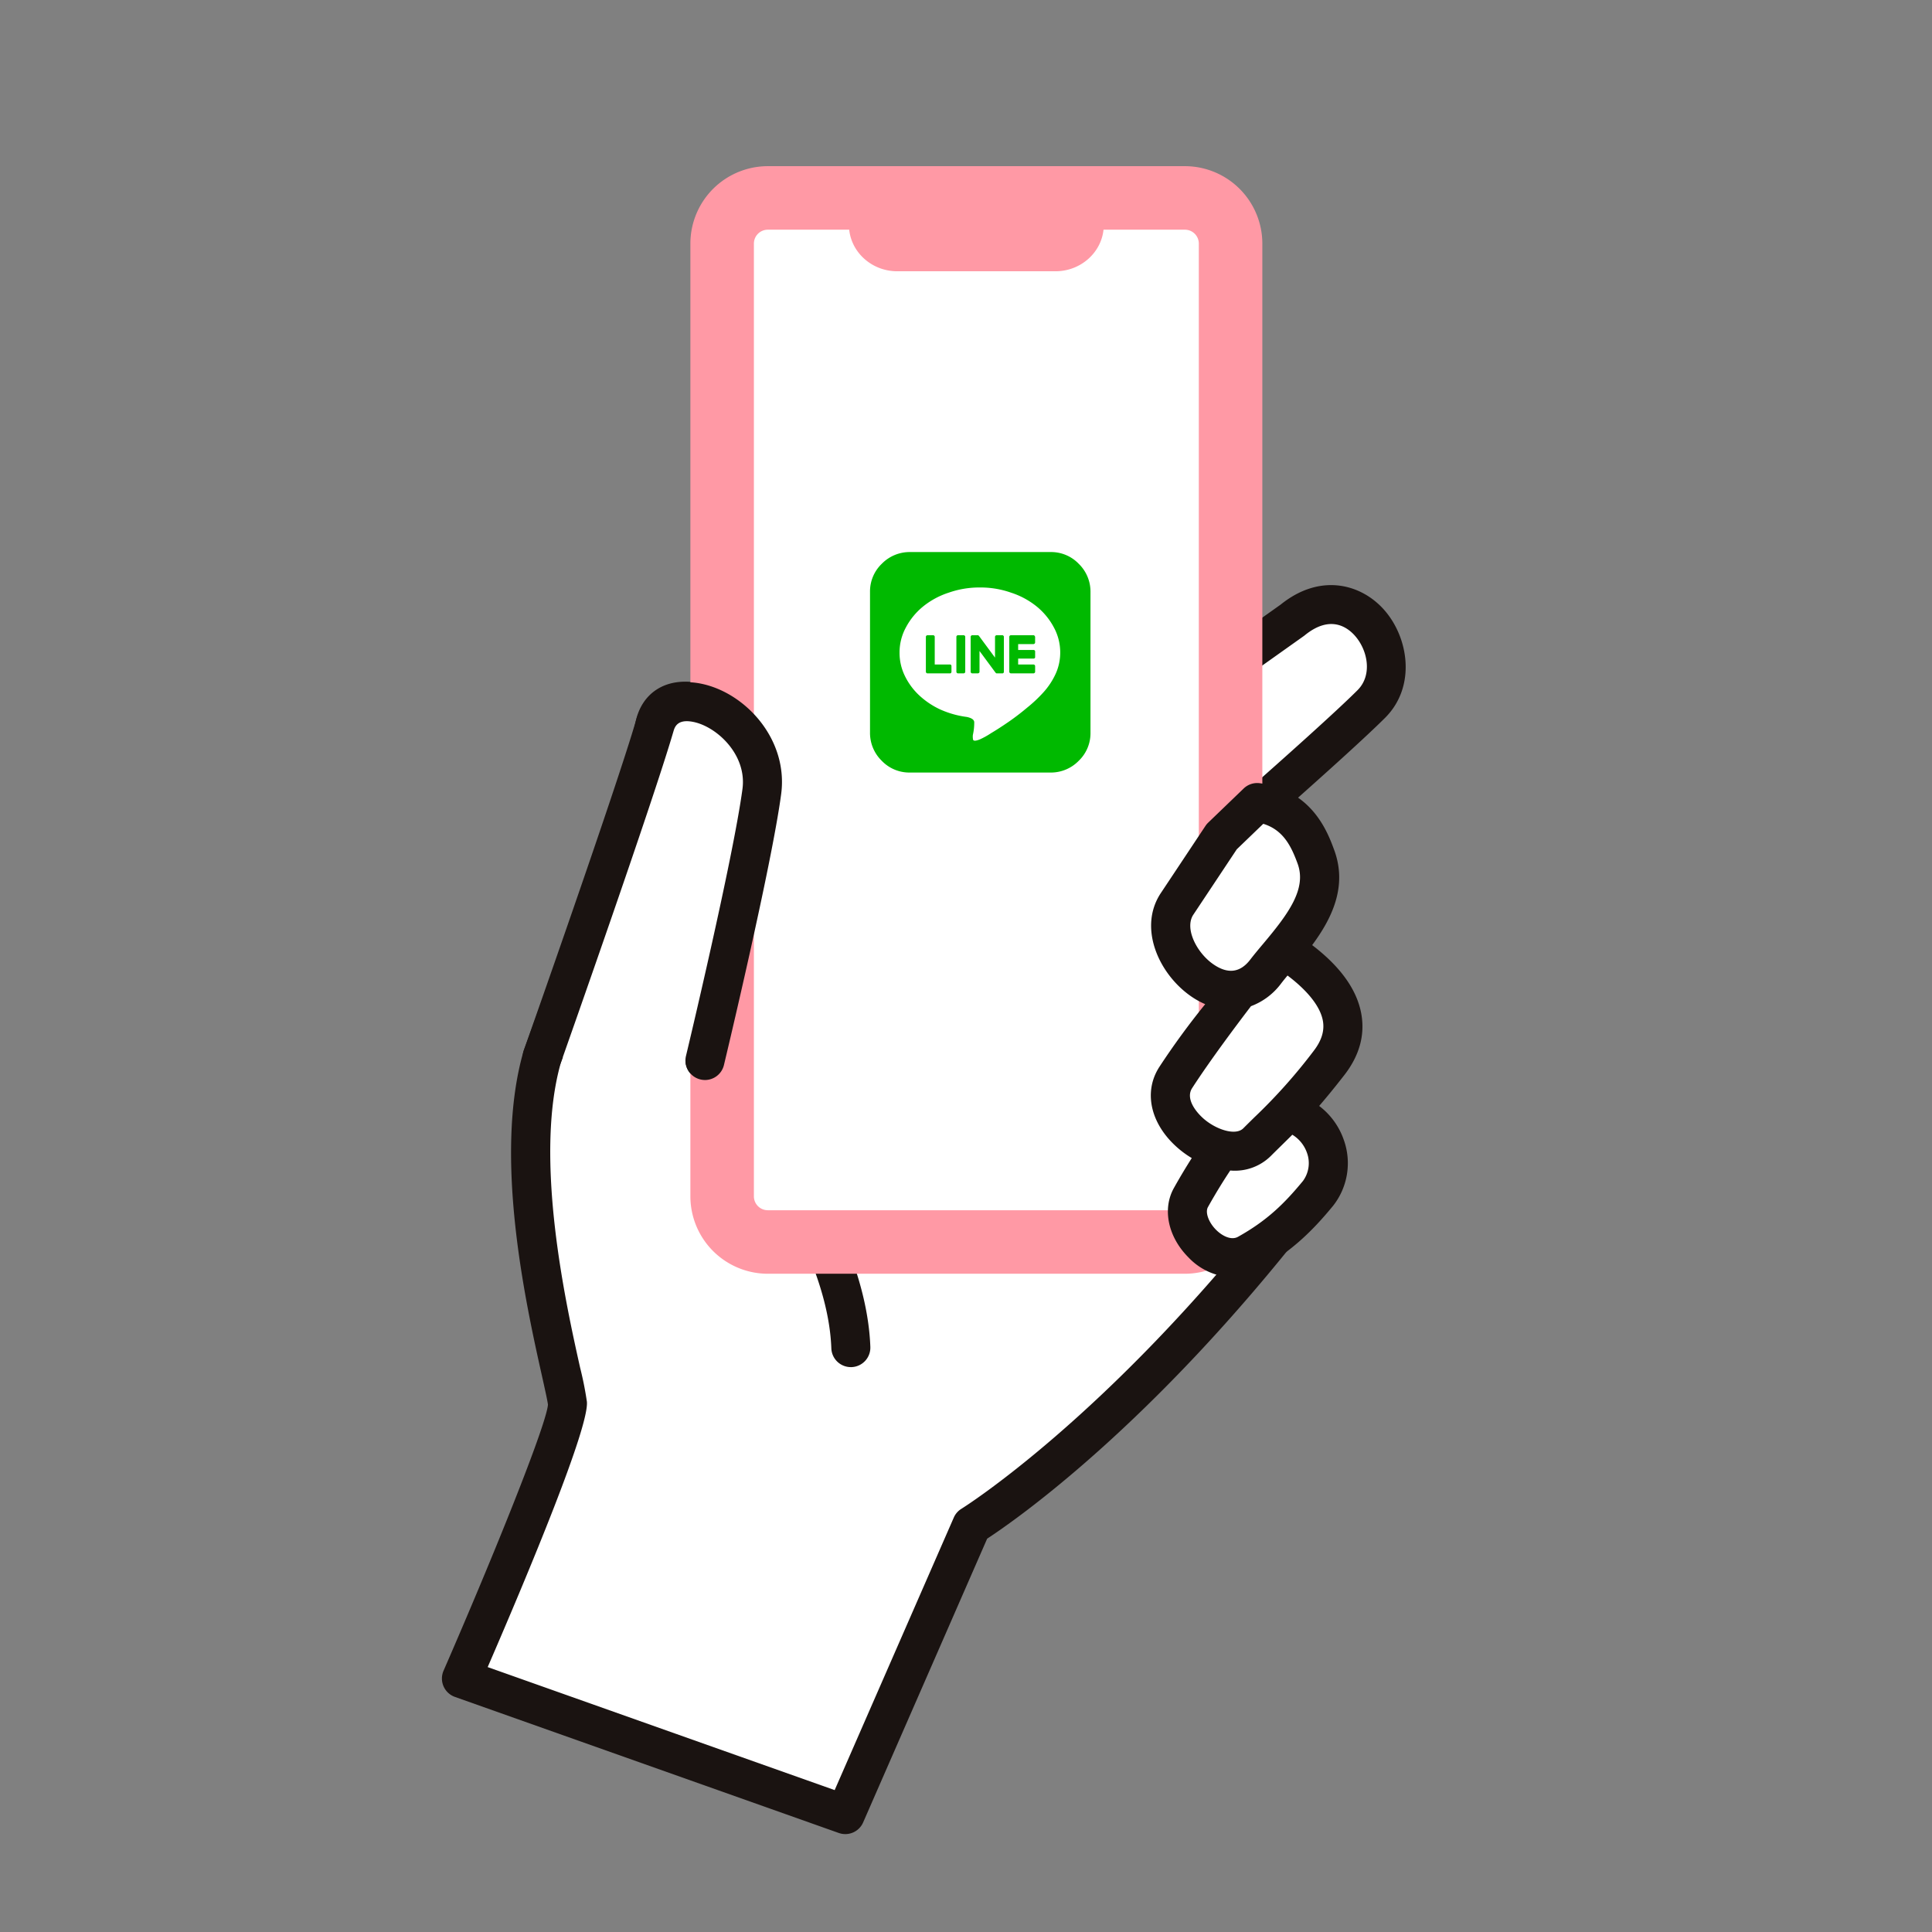 <svg xmlns="http://www.w3.org/2000/svg" xmlns:xlink="http://www.w3.org/1999/xlink" width="640" height="640" viewBox="0 0 640 640">
  <rect x="0" y="0" width="640" height="640" fill="#808080" stroke="none"/>
  <defs>
    <clipPath id="clip-path">
      <rect id="長方形_3" data-name="長方形 3" width="319.255" height="552.522" fill="none"/>
    </clipPath>
    <clipPath id="clip-useful_information_03">
      <rect width="640" height="640"/>
    </clipPath>
  </defs>
  <g id="useful_information_03" clip-path="url(#clip-useful_information_03)">
    <g id="グループ_46" data-name="グループ 46" transform="translate(146.394 11.045)">
      <g id="グループ_45" data-name="グループ 45" transform="translate(0 44.001)">
        <g id="グループ_43" data-name="グループ 43">
          <g id="グループ_42" data-name="グループ 42" clip-path="url(#clip-path)">
            <path id="パス_1" data-name="パス 1" d="M278.026,66.947,83.419,205.2s15.663-57.723,18.833-81.5S70.732,82.975,66.768,102,29.524,211.545,29.524,211.545c-11.89,41.213,7.554,106.183,8.347,114.9S2.751,417.536,2.751,417.536l127.143,45.076,41.869-95.793s49.151-30.165,107.321-104.826l-10.463-117.88-32.455,11.41s53.75-46.569,68.016-60.836-4.756-45.177-26.157-27.741" transform="translate(3.717 83.442)" fill="#fff"/>
            <path id="パス_2" data-name="パス 2" d="M311.931,67.013c-7.561-8.372-21.019-12.064-34.1-1.528L97.934,193.291c4.921-19.091,12.325-49.151,14.443-65.045,2.593-19.453-14.532-34.59-27.953-36.88-10.286-1.759-18.257,3.346-20.272,13C60.332,122.711,27.5,212.1,27.172,213c-.054.146-.1.292-.146.44-10.093,34.99.863,84.047,6.129,107.622.917,4.119,1.792,8.022,1.97,9.459-.583,6.839-17.975,50.011-34.585,88.121A6.468,6.468,0,0,0,4.3,427.322L131.45,472.393a6.449,6.449,0,0,0,8.086-3.5L180.617,374.9c9.447-6.174,54.478-37.47,107.283-105.247a6.486,6.486,0,0,0,1.34-4.547L278.778,147.232a6.465,6.465,0,0,0-8.586-5.53l-.738.259c16.056-14.126,35.194-31.186,43.019-39.01,10.359-10.362,7.785-26.721-.541-35.937m-8.6,26.794c-13.942,13.94-67.146,60.058-67.68,60.521a6.466,6.466,0,0,0,6.379,10.987l24.6-8.652,9.5,107.048C220.171,334.964,172.574,364.708,172.1,365a6.446,6.446,0,0,0-2.542,2.92L130.1,458.195,15.158,417.447c13.752-31.771,33.633-79.462,32.867-87.9a112.39,112.39,0,0,0-2.25-11.3c-4.627-20.723-15.449-69.19-6.383-101,2.238-6.094,33.471-91.26,37.423-110.238.306-1.469.757-3.687,5.436-2.894,7.9,1.35,18.835,10.982,17.312,22.428C96.481,149.618,81.051,206.626,80.9,207.2a6.464,6.464,0,0,0,1.018,5.49,6.469,6.469,0,0,0,.458,8.182c.451.491,45.114,49.623,46.621,90.971a6.463,6.463,0,0,0,6.456,6.233c.08,0,.16,0,.237,0a6.465,6.465,0,0,0,6.228-6.7c-1.587-43.618-43.1-91.537-49.292-98.447L285.488,75.907c.115-.082.23-.169.341-.259,8.255-6.724,13.886-2.868,16.507.031,4.364,4.832,5.984,13.134.992,18.127" transform="translate(0 79.753)" fill="#1a1311"/>
            <path id="長方形_2" data-name="長方形 2" d="M4.708,0h150.9a4.709,4.709,0,0,1,4.709,4.709v328.34a4.708,4.708,0,0,1-4.708,4.708H4.708A4.708,4.708,0,0,1,0,333.049V4.708A4.708,4.708,0,0,1,4.708,0Z" transform="translate(96.881 14.574)" fill="#fff"/>
            <path id="パス_3" data-name="パス 3" d="M131.575,6.4v4.453c0,4.874-4.3,8.861-9.55,8.861H69.648c-5.252,0-9.55-3.988-9.55-8.864V6.4" transform="translate(81.201 8.635)" fill="#ff99a5"/>
            <path id="パス_4" data-name="パス 4" d="M198.829,0H60.65A25.672,25.672,0,0,0,35.006,25.644V341.26A25.672,25.672,0,0,0,60.65,366.9H198.829a25.672,25.672,0,0,0,25.644-25.644V25.644A25.672,25.672,0,0,0,198.829,0m4.6,341.26a4.608,4.608,0,0,1-4.6,4.6H60.652a4.608,4.608,0,0,1-4.606-4.6V25.644a4.608,4.608,0,0,1,4.606-4.6H87.618c.816,7.724,7.651,13.773,15.934,13.773h52.377c8.283,0,15.118-6.05,15.934-13.773h26.968a4.608,4.608,0,0,1,4.6,4.6ZM158.218,21.04a3.507,3.507,0,0,1-2.29.842H103.551a3.507,3.507,0,0,1-2.29-.842Z" transform="translate(47.298)" fill="#ff99a5"/>
            <path id="パス_5" data-name="パス 5" d="M115.892,146.587a172.982,172.982,0,0,0-9.7,15.551c-5.243,9.39,8.4,24.412,18.767,18.626s16.618-11.857,23.342-20.022,3.717-24.088-11.742-27.638c-6.3-1.448-14.589,4.147-20.669,13.484" transform="translate(141.916 179.536)" fill="#fff"/>
            <path id="パス_6" data-name="パス 6" d="M140.292,110.332c15.649,9.988,25.952,23.46,14.857,37.727s-15.851,18.231-23.777,26.157c-10.305,10.3-35.667-7.926-26.949-21.4s22.985-31.7,22.985-31.7" transform="translate(138.668 149.075)" fill="#fff"/>
            <path id="パス_7" data-name="パス 7" d="M119.563,100.977s-10.018,15.1-14.772,22.23c-9.47,14.2,15.322,40.687,29.326,22.456,7.54-9.818,22.192-22.985,16.644-38.044-2.37-6.44-6.524-16.164-19.439-17.956Z" transform="translate(138.748 121.148)" fill="#fff"/>
            <path id="パス_8" data-name="パス 8" d="M155.645,193.878c2.41-2.793,5.111-6.082,8.321-10.209,4.963-6.379,6.868-13.152,5.666-20.131-1.392-8.06-6.877-15.755-16.305-22.938,6.433-8.7,11.779-19.336,7.3-31.5-2.172-5.9-7.26-19.719-24.619-22.127a6.466,6.466,0,0,0-5.37,1.747l-11.758,11.311a6.224,6.224,0,0,0-.905,1.084s-10.014,15.09-14.763,22.218c-7.547,11.318-.891,26.434,9.6,33.953a27.026,27.026,0,0,0,5.078,2.883,253.839,253.839,0,0,0-15.181,20.775c-5.577,8.617-2.744,19.726,7.046,27.642a32.078,32.078,0,0,0,3.687,2.563c-1.683,2.643-3.727,5.991-5.93,9.936-3.884,6.959-1.937,16.192,4.846,22.978a20.881,20.881,0,0,0,14.605,6.555,16.566,16.566,0,0,0,8.111-2.1c11.417-6.372,18.323-13.228,25.183-21.56a22.834,22.834,0,0,0,3.569-21.769,23.872,23.872,0,0,0-8.182-11.307m-41.674-63.373c4.192-6.3,12.485-18.788,14.382-21.647l8.775-8.443c6.729,2.069,9.315,7.594,11.363,13.152,3.092,8.389-3.026,16.63-11.344,26.533-1.571,1.869-3.066,3.651-4.359,5.339-3.369,4.383-7.554,4.836-12.445,1.333-5.389-3.861-9.348-11.805-6.372-16.268m36.3,88.229c-6.1,7.408-11.822,13.086-21.5,18.487-2.349,1.3-5.391-.416-7.272-2.3-2.485-2.485-3.673-5.8-2.7-7.533,2.955-5.295,5.662-9.534,7.385-12.122.39.021.785.061,1.176.061a16.91,16.91,0,0,0,12.294-4.9c1.35-1.35,2.607-2.582,3.821-3.774,1.11-1.091,2.194-2.154,3.282-3.242a11.41,11.41,0,0,1,4.827,5.937,9.99,9.99,0,0,1-1.312,9.386m-15.856-21.308c-1.239,1.218-2.525,2.478-3.905,3.861-2.469,2.459-8.523.567-12.628-2.756-2.72-2.2-6.691-6.9-4.321-10.559,6.017-9.3,14.843-21.055,19.5-27.146a22.045,22.045,0,0,0,9.978-7.512c.656-.853,1.375-1.738,2.125-2.643,6.774,5.118,10.909,10.362,11.723,15.064.567,3.292-.458,6.56-3.129,9.995a181.159,181.159,0,0,1-19.341,21.7" transform="translate(134.952 117.433)" fill="#1a1311"/>
            <path id="パス_9" data-name="パス 9" d="M14.137,193.037S44.424,107.351,51.382,83.49c5.441-18.656,38.655-2.074,35.486,21.706S68.032,194.3,68.032,194.3" transform="translate(19.101 101.953)" fill="#fff"/>
            <path id="パス_10" data-name="パス 10" d="M71.755,204.486a6.475,6.475,0,0,1-6.294-7.977c.158-.649,15.623-65.273,18.713-88.45,1.507-11.3-8.4-20.53-16.162-22.169-5.464-1.15-6.3,1.738-6.708,3.127C54.375,112.78,25.188,195.406,23.949,198.909A6.465,6.465,0,1,1,11.758,194.6c.3-.856,30.3-85.786,37.132-109.2,2.8-9.593,11.354-14.373,21.793-12.16,14.643,3.092,28.71,18.508,26.307,36.53-3.176,23.834-18.313,87.077-18.955,89.76a6.467,6.467,0,0,1-6.28,4.959" transform="translate(15.386 98.234)" fill="#1a1311"/>
          </g>
        </g>
      </g>
      <path id="パス_121" data-name="パス 121" d="M44.342-84.9v11.656a.542.542,0,0,1-.122.326.429.429,0,0,1-.367.163H41.978a.332.332,0,0,1-.245-.082L41.571-73l-5.3-7.173v6.928a.47.47,0,0,1-.163.326.553.553,0,0,1-.408.163H33.827a.47.47,0,0,1-.326-.163.47.47,0,0,1-.163-.326V-84.816a.553.553,0,0,1,.163-.408.47.47,0,0,1,.326-.163H35.7a.332.332,0,0,1,.245.082l.163.163,5.3,7.173v-6.847a.553.553,0,0,1,.163-.408.553.553,0,0,1,.408-.163h1.875a.47.47,0,0,1,.326.163A.47.47,0,0,1,44.342-84.9Zm-13.368-.489a.553.553,0,0,1,.408.163.47.47,0,0,1,.163.326v11.656a.47.47,0,0,1-.163.326.553.553,0,0,1-.408.163H29.1a.47.47,0,0,1-.326-.163.47.47,0,0,1-.163-.326V-84.9a.47.47,0,0,1,.163-.326.47.47,0,0,1,.326-.163Zm-4.483,9.7a.429.429,0,0,1,.367.163.66.66,0,0,1,.122.408v1.793a.66.66,0,0,1-.122.408.429.429,0,0,1-.367.163H19.074a.568.568,0,0,1-.245-.041.639.639,0,0,1-.163-.122.638.638,0,0,1-.122-.163.362.362,0,0,1-.041-.163V-84.9a.47.47,0,0,1,.163-.326.553.553,0,0,1,.408-.163h1.875a.47.47,0,0,1,.326.163.47.47,0,0,1,.163.326v9.211Zm27.632-9.7a.429.429,0,0,1,.367.163,2.142,2.142,0,0,1,.2.326v1.875a.553.553,0,0,1-.163.408.553.553,0,0,1-.408.163H49.07V-80.5h5.054a.66.66,0,0,1,.408.122.429.429,0,0,1,.163.367v1.875a.429.429,0,0,1-.163.367.66.66,0,0,1-.408.122H49.07v1.956h5.054a.553.553,0,0,1,.408.163.553.553,0,0,1,.163.408v1.875a.47.47,0,0,1-.163.326.553.553,0,0,1-.408.163H46.706a.553.553,0,0,1-.408-.163.47.47,0,0,1-.163-.326V-84.9a.47.47,0,0,1,.163-.326.553.553,0,0,1,.408-.163ZM73.034-99.651v46.543a12.654,12.654,0,0,1-3.913,9.333A12.855,12.855,0,0,1,59.748-39.9H13.2a12.654,12.654,0,0,1-9.333-3.913A12.855,12.855,0,0,1,0-53.189V-99.733a12.654,12.654,0,0,1,3.913-9.333,12.855,12.855,0,0,1,9.374-3.872H59.83a12.654,12.654,0,0,1,9.333,3.913A12.855,12.855,0,0,1,73.034-99.651ZM63.008-79.6a17.358,17.358,0,0,0-2.119-8.4,22.526,22.526,0,0,0-5.706-6.928,26.438,26.438,0,0,0-8.477-4.565,30.4,30.4,0,0,0-10.27-1.712,30.651,30.651,0,0,0-10.352,1.712,26.438,26.438,0,0,0-8.477,4.565A22.526,22.526,0,0,0,11.9-87.995a17.358,17.358,0,0,0-2.119,8.4,17.383,17.383,0,0,0,1.712,7.581,21.826,21.826,0,0,0,4.646,6.4,26.78,26.78,0,0,0,7.01,4.768,31.148,31.148,0,0,0,8.885,2.527q2.364.489,2.486,1.671a17.981,17.981,0,0,1-.448,4.279,5.488,5.488,0,0,0,.041,1.467q.122.9,2.323,0A26.346,26.346,0,0,0,40.1-52.945q2.608-1.549,5.747-3.709t6.236-4.768A46.394,46.394,0,0,0,57.3-66.313a24.086,24.086,0,0,0,4.279-6.48A17,17,0,0,0,63.008-79.6Z" transform="translate(141.811 284.769)" fill="#00b900"/>
    </g>
  </g>
</svg>
